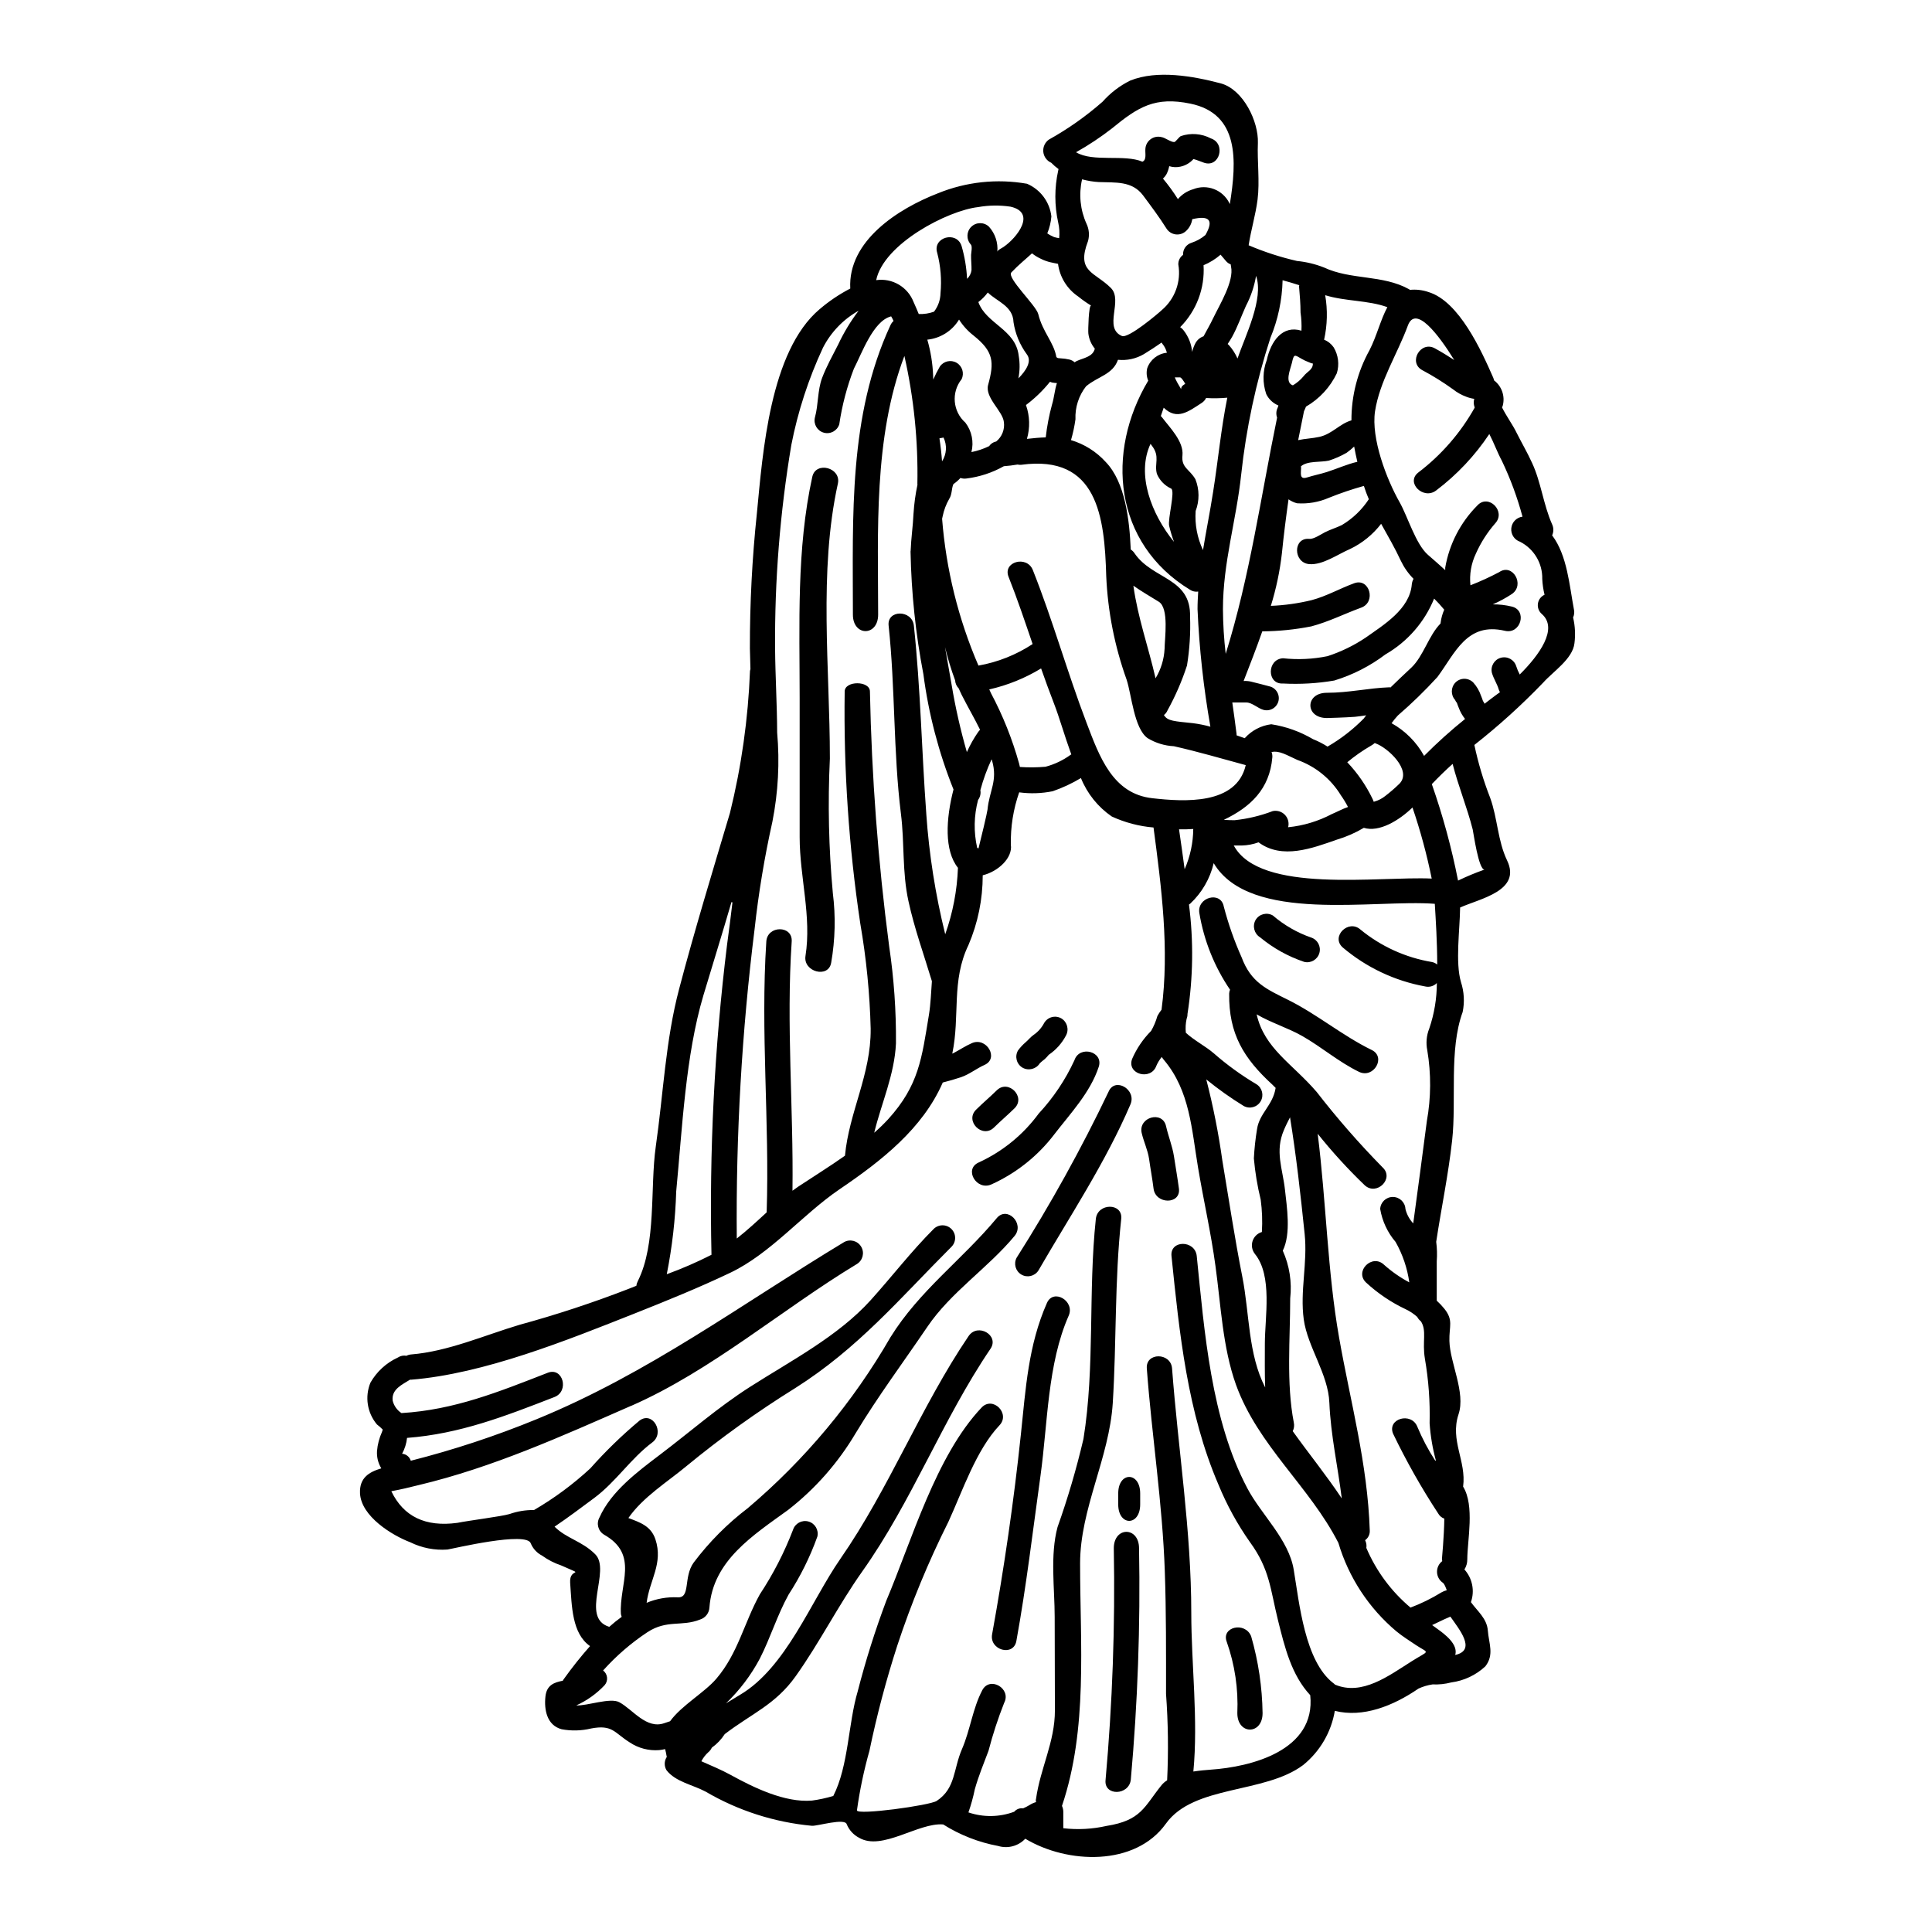 <?xml version="1.0" encoding="UTF-8"?>
<!-- Uploaded to: SVG Repo, www.svgrepo.com, Generator: SVG Repo Mixer Tools -->
<svg fill="#000000" width="800px" height="800px" version="1.1" viewBox="144 144 512 512" xmlns="http://www.w3.org/2000/svg">
 <g>
  <path d="m537.37 330.41c0 0.031 0.031 0.059 0.059 0.086 1.02-0.789 2.039-1.574 3.113-2.363 0.293-0.199 0.613-0.438 0.965-0.695-0.141-0.227-0.246-0.473-0.324-0.727-0.438-1.516-1.367-2.856-1.801-4.363l-0.004-0.004c-0.434-1.754 0.602-3.535 2.34-4.023 1.738-0.488 3.555 0.492 4.094 2.219 0.242 0.762 0.555 1.504 0.934 2.211 5.18-5.152 10.273-12.168 5.848-16.039-0.789-0.68-1.18-1.715-1.031-2.746 0.145-1.031 0.809-1.918 1.758-2.348-0.336-1.375-0.543-2.777-0.609-4.191 0.094-4.152-2.199-7.988-5.902-9.867-1.508-0.516-2.461-2-2.301-3.582 0.16-1.586 1.391-2.852 2.969-3.055-1.367-5.098-3.199-10.059-5.477-14.82-1.219-2.269-2.125-4.801-3.316-7.086v0.004c-3.82 5.742-8.586 10.797-14.086 14.957-3.379 2.59-8.152-2.094-4.746-4.742v-0.004c6.113-4.644 11.203-10.5 14.957-17.203-0.059-0.23-0.117-0.395-0.176-0.641h-0.004c-0.113-0.559-0.09-1.137 0.059-1.688-0.719-0.102-1.422-0.285-2.098-0.551-1.27-0.465-2.457-1.129-3.519-1.969-2.606-1.883-5.34-3.586-8.18-5.094-3.781-2.066-0.395-7.871 3.379-5.762 1.773 0.961 3.438 2.008 5.117 3.086-4.25-6.871-10.234-14.641-12.285-9.145-2.754 7.512-7.477 14.762-8.707 22.734-1.074 7.219 3.059 18.02 6.551 24.164 2.098 3.723 4.25 11.059 7.453 13.855 1.715 1.484 3.199 2.793 4.598 4.074v-0.637l-0.004-0.004c1.07-6.25 4.051-12.016 8.531-16.508 2.941-3.172 7.656 1.574 4.723 4.746v0.004c-2.094 2.398-3.82 5.094-5.117 8.004-1.25 2.617-1.754 5.527-1.453 8.41 2.609-1.012 5.152-2.18 7.625-3.488 3.543-2.449 6.898 3.344 3.379 5.789-1.609 1.059-3.305 1.98-5.066 2.754 1.688-0.012 3.367 0.184 5.008 0.582 4.191 0.988 2.418 7.422-1.801 6.43-10.102-2.387-13.188 5.902-17.902 12.258h-0.004c-3.289 3.602-6.789 7.004-10.48 10.188-0.594 0.648-1.145 1.328-1.656 2.039 3.629 2.016 6.617 5.019 8.617 8.66 3.434-3.461 7.059-6.727 10.855-9.781-0.703-0.887-1.266-1.879-1.66-2.941-0.203-0.496-0.395-0.992-0.555-1.484 0.086 0.293-0.395-0.469-0.395-0.555h0.004c0.02 0.004 0.043 0.016 0.059 0.031l-0.059-0.059c-1.223-1.32-1.195-3.367 0.059-4.656 0.621-0.633 1.473-0.988 2.359-0.988 0.887 0 1.738 0.355 2.363 0.988 0.91 1.004 1.602 2.184 2.039 3.465 0.199 0.492 0.395 0.988 0.551 1.484-0.148-0.285 0.402 0.586 0.355 0.586zm0.031 44.043c-1.574 0-2.914-9.754-3.117-10.629-1.484-5.848-3.84-11.555-5.324-17.379-1.895 1.688-3.727 3.496-5.512 5.356v0.004c2.922 8.344 5.246 16.883 6.953 25.559 2.273-1.098 4.606-2.066 6.988-2.91zm-226.12 142.09c-18.398 8.066-36.734 16.363-56.324 21.02-2.418 0.609-4.801 1.18-7.25 1.629 3.231 6.727 9.055 9.52 17.469 8.383 3.231-0.641 11.789-1.715 13.828-2.332l-0.004 0.004c2.094-0.738 4.301-1.102 6.519-1.074 5.356-3.117 10.355-6.812 14.906-11.023 4.035-4.547 8.402-8.789 13.07-12.688 3.465-2.59 6.781 3.231 3.375 5.789-5.762 4.309-9.605 10.422-15.398 14.734-3.406 2.531-6.926 5.18-10.508 7.598 3.231 3.199 7.25 3.781 10.773 7.305 4.305 4.309-4.133 16.828 3.723 19.242 1.051-0.941 2.148-1.824 3.289-2.648-0.082-0.242-0.148-0.484-0.203-0.73-0.492-8.004 4.891-15.742-4.453-21.047-1.582-0.938-2.125-2.965-1.223-4.566 3.059-6.898 10.102-12.137 15.98-16.594 8.039-6.082 15.402-12.574 23.93-18.02 10.742-6.867 23.258-13.359 31.902-22.906 5.648-6.258 10.773-12.953 16.738-18.922 1.305-1.305 3.418-1.305 4.723 0 1.305 1.301 1.305 3.418 0 4.723-13.777 13.777-24.688 26.867-41.48 37.492v-0.004c-10.031 6.238-19.641 13.133-28.762 20.641-4.949 4.133-11.496 8.152-15.371 13.742 3 1.133 5.969 2.066 7.164 5.644 2.121 6.402-1.574 10.801-2.332 16.828l0.004-0.004c2.594-1.086 5.394-1.582 8.207-1.457 3.523 0.234 1.457-5.297 4.25-9.199v0.004c4.102-5.453 8.934-10.312 14.363-14.445 15.109-12.797 27.895-28.113 37.785-45.266 7.688-12.398 18.98-20.52 28.18-31.582 2.754-3.316 7.449 1.43 4.723 4.723-7.047 8.5-16.883 14.875-23.113 24.078-6.375 9.398-13.156 18.5-19.008 28.207v-0.004c-4.629 7.82-10.684 14.703-17.848 20.293-9.344 6.781-19.969 13.445-20.898 25.875-0.074 1.477-1.059 2.758-2.473 3.203-4.863 1.949-8.766-0.031-13.945 3.344-4.34 2.871-8.289 6.285-11.762 10.16 0.594 0.449 0.973 1.125 1.047 1.863 0.074 0.742-0.16 1.477-0.652 2.039-2.129 2.258-4.68 4.078-7.508 5.356 2.941 0.145 9.02-2.152 11.414-0.844 3.578 1.922 7.16 7.246 11.961 5.531 0.523-0.172 0.992-0.352 1.488-0.496 3.055-4.219 9.141-7.598 12.281-11.293 5.734-6.727 7.336-14.82 11.5-22.328 3.539-5.359 6.488-11.09 8.789-17.086 0.543-1.719 2.348-2.703 4.086-2.227 1.738 0.477 2.789 2.246 2.375 4-1.938 5.402-4.496 10.562-7.625 15.371-3.027 5.473-4.801 11.441-7.625 16.973-2.34 4.402-5.367 8.398-8.969 11.848 1.223-0.758 2.477-1.516 3.695-2.242 12.227-7.219 18.746-24.684 26.609-36.039 13.012-18.742 21.277-40.285 34-59.059 2.418-3.543 8.207-0.203 5.793 3.379-12.754 18.801-20.785 40.43-34.004 59.039-6.344 8.965-11.266 18.805-17.609 27.715-5.356 7.539-11.613 9.867-18.801 15.352v-0.004c-0.906 1.406-2.074 2.633-3.438 3.609-0.207 0.453-0.516 0.859-0.902 1.18-0.762 0.684-1.395 1.504-1.863 2.418 2.621 1.16 5.238 2.238 7.746 3.609 6.023 3.316 14.352 7.422 21.57 6.809 1.91-0.258 3.797-0.664 5.644-1.223 4.078-8.004 3.938-19.242 6.496-27.801l-0.004 0.004c2.082-8.098 4.602-16.074 7.539-23.902 6.781-16.012 13.156-38.453 25.27-51.23 2.969-3.148 7.711 1.598 4.723 4.723-6.172 6.519-9.809 17.496-13.535 25.586-5.293 10.562-9.809 21.496-13.512 32.715-2.965 9.168-5.434 18.484-7.391 27.918-1.469 5.184-2.578 10.465-3.316 15.805 0 1.344 19.328-1.309 21.133-2.504 5.066-3.344 4.363-8.379 6.727-13.797 2.18-5.066 2.793-10.656 5.352-15.543 2.012-3.812 7.801-0.438 5.793 3.379-1.633 4.133-3.016 8.359-4.133 12.66-1.281 3.406-2.648 6.691-3.641 10.234-0.426 2.074-0.988 4.117-1.688 6.113 3.945 1.34 8.234 1.277 12.137-0.18 0.582-0.684 1.473-1.023 2.363-0.898 0.57-0.246 1.125-0.531 1.66-0.848 0.547-0.359 1.145-0.633 1.777-0.812-0.098-0.266-0.105-0.551-0.027-0.816 1.18-8.324 5.008-15.047 5.008-23.488 0-8.238-0.059-16.504-0.059-24.742 0-7.57-1.25-16.391 0.754-23.812v-0.004c2.723-7.656 5.016-15.461 6.871-23.375 3.086-19.094 1.219-39.035 3.285-58.332 0.469-4.25 7.164-4.281 6.727 0-1.773 16.387-1.223 32.398-2.242 48.785-0.93 14.668-8.66 28.031-8.66 42.555 0 21.395 2.098 43.812-4.801 64.242v0.004c0.23 0.504 0.352 1.051 0.352 1.605v4.309c3.828 0.445 7.707 0.238 11.469-0.613 9.199-1.457 9.953-5.066 14.562-10.801 0.418-0.508 0.922-0.941 1.484-1.281 0.367-7.633 0.27-15.285-0.293-22.906 0-10.828 0.059-21.648-0.324-32.488-0.609-17.988-3.434-35.816-4.769-53.766-0.324-4.305 6.371-4.246 6.691 0 1.629 21.648 5.094 42.996 5.094 64.797 0 13.535 1.863 28.34 0.551 42.031 1.688-0.262 3.316-0.395 4.57-0.492 10.742-0.727 27.945-5.066 26.402-19.738-5.008-5.41-6.754-12.664-8.586-20.027-1.969-7.945-2.125-13.305-7.336-20.469v0.004c-3.363-4.758-6.176-9.887-8.387-15.277-8.266-19.211-10.363-40.199-12.457-60.613-0.438-4.305 6.258-4.277 6.691 0 2.035 20 3.781 43.344 13.418 61.566 3.668 6.957 10.973 13.535 12.285 21.57 1.484 8.906 2.941 24.219 10.477 30.043v-0.004c0.168 0.109 0.312 0.242 0.438 0.395 7.191 3.059 14.297-2.363 20.289-6.141 4.922-3.117 4.773-1.969 1.18-4.328-1.742-1.18-3.543-2.301-5.18-3.641-7.301-6.141-12.645-14.285-15.367-23.43-7.629-14.957-21.336-25.793-27.16-41.977-3.523-9.867-3.988-21.074-5.414-31.379-1.18-8.793-3.172-17.438-4.629-26.172-1.688-10.07-2.152-20.258-8.965-28.383h-0.004c-0.234-0.273-0.449-0.566-0.637-0.875-0.586 0.707-1.066 1.492-1.43 2.332-1.426 4.019-7.914 2.269-6.43-1.801v-0.004c1.199-2.766 2.906-5.285 5.035-7.422 0.711-1.238 1.27-2.562 1.66-3.938 0.316-0.594 0.688-1.16 1.105-1.688 2.125-15.98-0.027-32.457-2.125-48.289-3.828-0.324-7.57-1.309-11.062-2.914-3.664-2.519-6.508-6.062-8.176-10.188-2.367 1.422-4.871 2.59-7.481 3.492-2.922 0.594-5.926 0.695-8.879 0.293-1.559 4.457-2.309 9.16-2.211 13.883 0.523 3.543-3.438 7.133-7.449 8.094h-0.004c0.004 6.359-1.281 12.652-3.785 18.5-4.582 9.48-2.199 18.746-4.266 28.672-0.023 0.027-0.031 0.059-0.027 0.094 0.113-0.059 0.262-0.09 0.395-0.176 1.602-0.844 3.117-1.863 4.773-2.59 3.902-1.746 7.309 4.019 3.379 5.762-2.152 0.961-4.016 2.504-6.258 3.262-1.574 0.523-3.176 0.992-4.801 1.398-5.328 12.227-16.27 20.781-27.422 28.34-9.781 6.668-18.164 16.973-28.934 22.094-8.266 3.938-16.797 7.394-25.297 10.773-17.902 7.086-39.938 16.008-59.266 17.551-0.09 0-0.145-0.027-0.234-0.027-2.121 1.34-5.008 2.562-4.625 5.59l-0.004-0.004c0.332 1.348 1.164 2.519 2.324 3.285 14.031-0.844 25.762-5.617 38.773-10.684 4.019-1.574 5.766 4.891 1.773 6.434-13.156 5.117-25.062 9.75-39.066 10.828l0.004 0.004c-0.156 1.469-0.602 2.891-1.309 4.191 1.078 0.09 1.988 0.828 2.301 1.859 11.355-2.879 22.492-6.555 33.328-11 29.66-12.137 54.258-30.48 81.477-46.926 1.598-0.91 3.629-0.367 4.562 1.215 0.934 1.586 0.418 3.625-1.152 4.582-19.816 11.973-38.562 28.273-59.812 37.586zm249.61-208.89c0.531 2.238 0.648 4.559 0.352 6.84-0.469 4.133-5.707 7.512-8.266 10.395-5.695 5.926-11.793 11.449-18.254 16.531 1.012 4.785 2.414 9.477 4.195 14.031 1.969 5.445 1.969 11.352 4.484 16.59 3.84 8.039-7.133 10.07-12.457 12.461-0.059 5.789-1.312 14.609 0.23 19.762v0.004c0.832 2.559 0.988 5.289 0.445 7.926-3.664 10.043-1.598 23.258-2.793 34.059-1.016 9.141-2.852 17.844-4.219 26.84 0.227 1.707 0.273 3.434 0.145 5.152v10.449c0.723 0.656 1.395 1.367 2.008 2.125 2.477 3.086 1.25 4.629 1.344 8.531 0.145 5.875 4.363 13.676 2.414 19.473-2.297 6.957 2.125 12.371 1.223 19.125v0.031c3.113 5.035 1.105 14.293 1.105 19.238 0.016 0.957-0.246 1.898-0.758 2.707 2.117 2.356 2.773 5.676 1.719 8.66 1.715 2.387 4.25 4.328 4.484 7.539 0.266 3.465 1.746 6.375-0.668 9.488h-0.004c-2.496 2.316-5.648 3.801-9.023 4.25-1.617 0.422-3.285 0.598-4.949 0.523-1.289 0.188-2.543 0.562-3.727 1.105-6.75 4.629-14.73 7.773-22.18 5.902v0.004c-0.949 5.644-3.934 10.75-8.383 14.352-10.234 7.688-29.02 5.211-36.387 15.547-8.148 11.379-26.109 10.684-37.258 3.988l-0.004-0.004c-1.836 1.957-4.625 2.699-7.191 1.922-5.172-0.961-10.113-2.898-14.562-5.703-6.551-0.555-16.18 7.086-22.266 3.543-1.488-0.766-2.656-2.035-3.293-3.582-0.465-1.746-7.742 0.496-9.227 0.395h0.004c-9.945-0.918-19.562-4.008-28.18-9.055-3.438-1.836-7.977-2.59-10.363-5.676-0.629-1.047-0.629-2.356 0-3.402 0.035-0.035 0.066-0.074 0.086-0.121-0.027-0.059-0.027-0.113-0.059-0.203-0.098-0.629-0.23-1.25-0.395-1.863-0.52 0.117-1.043 0.207-1.574 0.266-2.754 0.215-5.504-0.504-7.801-2.039-4.133-2.59-4.539-4.773-10.234-3.695-2.566 0.621-5.234 0.688-7.828 0.199-3.902-1.047-4.66-5.18-4.281-8.66 0.324-3.086 2.363-3.754 4.602-4.191 0.055-0.141 0.137-0.273 0.23-0.391 2.176-3.051 4.508-5.984 6.988-8.789-4.801-3.348-4.832-10.539-5.269-16.828-0.289-4.25 4.574-1.426-2.363-4.543-1.82-0.609-3.539-1.492-5.094-2.617-1.336-0.684-2.387-1.82-2.969-3.203-0.961-3.344-20.668 1.398-22.094 1.602h0.004c-3.394 0.246-6.789-0.418-9.84-1.922-4.859-1.836-13.012-6.871-13.332-12.953-0.203-4.137 2.414-5.676 5.644-6.641-0.848-1.375-1.242-2.984-1.137-4.598 0.145-1.738 0.59-3.441 1.312-5.031 0.051-0.219 0.121-0.434 0.203-0.645-0.477-0.492-0.992-0.949-1.543-1.367-2.582-3.082-3.246-7.34-1.719-11.062 1.664-2.93 4.211-5.262 7.277-6.668 0.668-0.445 1.484-0.613 2.273-0.461 0.379-0.199 0.797-0.316 1.223-0.352 9.781-0.789 19.473-5.094 28.789-7.871 9.723-2.656 19.301-5.809 28.699-9.449l2.211-0.875 0.004 0.004c0.051-0.438 0.188-0.863 0.391-1.254 4.981-9.953 3.203-24.688 4.746-35.602 2.008-13.973 2.59-28.207 6.199-41.828 4.106-15.605 8.848-31.117 13.449-46.574h0.004c3.051-12.352 4.836-24.984 5.324-37.699 0.031-0.172 0.086-0.32 0.117-0.496-0.059-1.832-0.117-3.664-0.145-5.445v0.004c-0.023-11.988 0.598-23.969 1.859-35.891 1.543-15.867 3.406-42.852 16.621-54.031l0.004 0.004c2.484-2.129 5.211-3.965 8.117-5.473-0.668-12.633 12.695-21.164 23.223-25.238 7.477-3.051 15.664-3.93 23.617-2.531 3.551 1.52 6.016 4.824 6.457 8.66-0.129 1.531-0.488 3.035-1.074 4.457l0.027 0.059 0.699 0.438 0.961 0.465h-0.059 0.004c0.023 0.012 0.055 0.023 0.086 0.027 0.465 0.137 0.941 0.246 1.422 0.32 0.145-1.383 0.059-2.777-0.258-4.133-1.008-4.543-1.008-9.254 0-13.797 0.012-0.137 0.039-0.27 0.086-0.395-0.691-0.492-1.336-1.047-1.922-1.66-1.172-0.512-1.98-1.613-2.113-2.883-0.133-1.273 0.43-2.519 1.473-3.258 5.09-2.836 9.863-6.203 14.238-10.047 2.051-2.316 4.531-4.215 7.305-5.59 7.191-2.91 16.707-1.18 23.984 0.727 6 1.602 10.07 10.133 9.867 15.781-0.203 4.922 0.523 10.188-0.086 15.02-0.523 4.106-1.746 8.035-2.363 12.109l0.004 0.004c4.137 1.766 8.422 3.156 12.805 4.16 2.445 0.238 4.848 0.816 7.133 1.715 7.219 3.379 15.516 1.867 22.562 5.766 0.086 0.059 0.145 0.113 0.23 0.172v0.004c1.645-0.164 3.301 0.027 4.863 0.555 8.207 2.445 14.117 15.656 17.203 22.676 0.102 0.242 0.18 0.496 0.234 0.754 2.035 1.543 2.953 4.16 2.324 6.637-0.055 0.176-0.145 0.395-0.199 0.555 1.133 2.269 2.91 4.723 3.809 6.609 1.344 2.703 2.887 5.297 4.137 8.062 2.387 5.117 2.996 11.062 5.324 16.305v-0.004c0.422 0.926 0.422 1.984 0 2.91 4.019 5.328 4.57 13.277 5.793 19.738h0.004c0.133 0.695 0.043 1.418-0.258 2.059zm-30.781 274.81c4.887-1.426 0.754-6.492-1.746-10.039-0.609 0.262-1.18 0.523-1.715 0.754-1.047 0.496-2.066 0.988-3.117 1.484 0.469 0.352 0.934 0.668 1.398 1.02 2.039 1.457 5.535 4.106 4.723 6.898 0.168-0.031 0.312-0.09 0.457-0.117zm-3.988-25.238s0.582-6.172 0.637-10.77h0.004c-0.695-0.238-1.273-0.727-1.629-1.371-4.449-6.781-8.445-13.852-11.961-21.16-1.602-4.016 4.859-5.789 6.43-1.832 1.309 3.137 2.894 6.144 4.746 8.992 0.055 0 0.113-0.031 0.172-0.031h0.004c-0.879-3.227-1.438-6.531-1.664-9.867 0.145-5.731-0.273-11.461-1.25-17.113-0.754-4.602 0.555-7.363-1.047-9.898-0.41-0.316-0.75-0.719-0.988-1.18-0.918-0.824-1.945-1.508-3.059-2.035-3.844-1.812-7.387-4.203-10.508-7.086-3.113-2.969 1.602-7.684 4.746-4.723 2.043 1.828 4.301 3.402 6.723 4.688-0.527-3.769-1.762-7.402-3.637-10.715-2.125-2.484-3.535-5.504-4.078-8.73 0.086-1.785 1.559-3.188 3.348-3.188 1.785 0 3.258 1.402 3.344 3.188 0.348 1.43 1.059 2.746 2.066 3.816 1.25-9.023 2.418-18.051 3.609-27.102v-0.004c1.117-6.195 1.156-12.535 0.117-18.746-0.395-1.941-0.215-3.953 0.523-5.789 1.324-3.883 2.004-7.953 2.008-12.055-0.805 0.832-1.988 1.176-3.113 0.902-8.055-1.473-15.586-5.035-21.832-10.332-3.231-2.856 1.516-7.598 4.723-4.723 5.449 4.469 11.973 7.426 18.926 8.586 0.512 0.102 0.992 0.332 1.395 0.668 0-5.996-0.395-12.02-0.641-16.094-15.98-1.25-49.051 5.297-58.594-10.773-0.969 4.102-3.125 7.828-6.203 10.711-0.109 0.094-0.227 0.18-0.348 0.258 1.238 9.637 1.105 19.395-0.395 28.992 0.012 0.441-0.07 0.875-0.23 1.285-0.266 1.211-0.332 2.461-0.207 3.695 2.152 2.008 5.383 3.668 7.394 5.445l0.004-0.004c3.512 3.078 7.301 5.824 11.32 8.207 1.531 0.961 2.023 2.961 1.109 4.523-0.91 1.559-2.898 2.109-4.484 1.242-3.461-2.125-6.777-4.481-9.926-7.043 1.824 7.078 3.246 14.25 4.258 21.488 1.715 10.234 3.285 20.664 5.297 30.824 1.922 9.695 1.484 20.438 6.055 29.316-0.145-3.871-0.086-7.773-0.086-11.586 0-7.016 2.094-17.988-2.648-23.809v-0.004c-0.754-0.957-0.98-2.231-0.609-3.391 0.375-1.16 1.301-2.062 2.469-2.402 0.176-2.867 0.07-5.742-0.316-8.59-0.879-3.586-1.48-7.234-1.809-10.914 0.137-2.613 0.418-5.219 0.848-7.801 0.637-4.191 4.219-6.297 4.922-10.887-0.266-0.266-0.496-0.523-0.789-0.789-7.742-7.086-11.645-13.562-11.527-24.188v0.004c0.012-0.363 0.09-0.719 0.23-1.051-4.137-6.086-6.91-13-8.121-20.258-0.754-4.219 5.676-6.027 6.465-1.773v-0.004c1.203 4.606 2.781 9.105 4.723 13.449 2.477 6.664 6.578 8.438 12.344 11.293 7.769 3.871 14.379 9.488 22.152 13.277 3.867 1.891 0.496 7.656-3.379 5.789-5.383-2.617-9.809-6.492-14.957-9.445-3.754-2.156-8.414-3.582-12.172-5.793 2.039 9.055 9.445 13.039 15.895 20.551v-0.004c5.43 7.004 11.262 13.68 17.469 20 3.199 2.941-1.543 7.656-4.723 4.746-4.449-4.269-8.613-8.828-12.465-13.645 2.269 18.137 2.59 36.562 5.676 54.031 3.027 17.199 7.543 33.359 8.125 51.113v-0.004c0.059 1.008-0.402 1.977-1.227 2.562 0 0.031 0.027 0.059 0.027 0.086 0.297 0.613 0.398 1.301 0.293 1.969 2.606 6.117 6.613 11.531 11.703 15.809 2.848-1.074 5.59-2.422 8.18-4.019 0.449-0.258 0.926-0.453 1.426-0.582-0.266-0.695-0.582-1.688-1.078-2.008-0.922-0.648-1.477-1.699-1.5-2.824-0.023-1.129 0.492-2.199 1.387-2.883 0-0.199-0.086-0.32-0.086-0.492zm-0.348-248.16c0.148-1.207 0.473-2.383 0.961-3.492-0.84-1.027-1.734-2.008-2.676-2.941-2.531 6.231-7.07 11.434-12.898 14.789-4.078 3.09-8.672 5.434-13.562 6.926-4.488 0.766-9.051 1.031-13.598 0.789-4.305 0.262-4.277-6.434 0-6.691 3.941 0.43 7.926 0.242 11.809-0.555 3.566-1.16 6.957-2.805 10.074-4.891 4.859-3.438 11.703-7.57 12.258-14.117h-0.004c0.055-0.52 0.211-1.027 0.465-1.484-1.387-1.398-2.527-3.023-3.375-4.805-1.512-3.285-3.406-6.519-5.211-9.781-2.176 2.836-4.988 5.121-8.207 6.668-3.231 1.371-7.277 4.328-10.859 4.019-4.277-0.395-4.305-7.086 0-6.691 1.18 0.113 3-1.137 4.106-1.719 1.457-0.754 3.086-1.219 4.57-1.949l-0.004-0.004c2.867-1.707 5.309-4.047 7.133-6.84-0.496-1.148-0.934-2.324-1.309-3.523-3.172 0.887-6.293 1.945-9.344 3.176-2.641 1.141-5.516 1.629-8.387 1.422-0.801-0.211-1.559-0.566-2.238-1.047-0.668 4.746-1.277 9.488-1.746 14.203v0.004c-0.535 4.758-1.52 9.457-2.941 14.031 3.641-0.148 7.258-0.656 10.801-1.516 4.019-1.074 7.394-3.055 11.297-4.484 4.047-1.484 5.875 4.981 1.863 6.465-4.543 1.66-8.559 3.727-13.277 4.981v-0.004c-4.269 0.84-8.605 1.277-12.953 1.312-1.574 4.484-3.285 8.875-4.949 13.156 0.637-0.035 1.273 0.012 1.895 0.148 1.602 0.395 3.492 0.871 5.094 1.309v-0.004c0.824 0.234 1.523 0.793 1.938 1.547 0.414 0.754 0.512 1.641 0.266 2.465-0.246 0.824-0.812 1.516-1.57 1.922-0.758 0.402-1.648 0.488-2.469 0.23-1.371-0.395-2.973-1.922-4.398-1.922h-3.754c0.402 2.769 0.781 5.562 1.133 8.383v0.32c0.699 0.266 1.43 0.496 2.152 0.758l0.004 0.004c1.824-2.047 4.324-3.359 7.043-3.699 3.906 0.605 7.66 1.949 11.066 3.957 1.34 0.531 2.625 1.191 3.84 1.969 3.539-2.043 6.777-4.559 9.637-7.477 0.184-0.285 0.391-0.559 0.609-0.816-0.988 0.145-1.969 0.293-2.969 0.395-2.562 0.203-7.453 0.324-7.453 0.324-5.82 0-5.82-6.691 0-6.691 5.82 0 10.977-1.25 16.594-1.457 0.09 0 0.18 0.02 0.258 0.059 1.805-1.777 3.641-3.496 5.535-5.269 3.199-3.027 4.598-8.531 7.742-11.703zm-54.812 59.004c6.953 12.898 38.422 8.094 52.457 8.762-1.293-6.383-2.996-12.672-5.094-18.836-3.609 3.496-8.879 6.641-12.898 5.387v0.004c-2.227 1.324-4.606 2.371-7.086 3.113-6.578 2.297-14.562 5.356-20.812 0.727-1.43 0.52-2.934 0.805-4.453 0.844zm43.973-16.445c3.289-3.543-3.199-9.488-6.344-10.598-0.09-0.031-0.176-0.07-0.262-0.117-0.305 0.266-0.637 0.504-0.992 0.703-2.219 1.281-4.324 2.754-6.297 4.391 2.707 2.848 4.953 6.098 6.664 9.637 0.137 0.273 0.254 0.555 0.352 0.844 0.059 0 0.086-0.059 0.172-0.059 1.051-0.293 2.031-0.797 2.883-1.484 1.34-1.027 2.617-2.133 3.824-3.316zm-7.992-114.84c1.895-3.695 2.941-8.094 4.723-11.383-5.117-1.863-11.148-1.512-16.477-3.172 0.676 3.914 0.578 7.926-0.289 11.805 1.027 0.402 1.906 1.102 2.531 2.008 1.246 2.066 1.551 4.562 0.844 6.871-1.77 3.711-4.621 6.797-8.18 8.852-0.148 0.414-0.324 0.824-0.523 1.219-0.523 2.535-1.047 5.117-1.543 7.656 1.773-0.395 3.695-0.438 5.676-0.875 3.379-0.789 5.356-3.492 8.441-4.363-0.02-6.516 1.633-12.926 4.797-18.617zm-3.231 29.602c-0.32-1.367-0.609-2.754-0.844-4.047-0.633 0.602-1.305 1.156-2.012 1.66-1.484 0.855-3.055 1.547-4.684 2.066-2.125 0.496-5.766 0-7.422 1.543 0 0.113 0.055 0.203 0.055 0.32 0 1.398-0.523 3.231 1.516 2.621 1.746-0.555 3.543-0.902 5.297-1.457 2.734-0.871 5.324-2.066 8.09-2.707zm-2.477 91.48c-0.555-1.082-1.188-2.121-1.891-3.113-2.656-4.348-6.727-7.656-11.527-9.363-2.856-1.277-4.723-2.531-6.84-2.094h-0.004c0.18 0.453 0.25 0.941 0.207 1.426-0.699 8.383-5.82 13.188-12.84 16.531 0.059 0 0.145 0.027 0.23 0.027 0.875 0.059 1.746 0.09 2.621 0.086 3.457-0.363 6.856-1.176 10.102-2.418 1.18-0.246 2.402 0.133 3.234 1.004 0.828 0.875 1.148 2.113 0.844 3.277 4.051-0.406 7.984-1.594 11.582-3.492 1.449-0.605 2.797-1.367 4.281-1.871zm-1.652 183.23c-1.047-8.469-2.914-16.68-3.289-25.355-0.293-7.598-5.762-14.758-6.781-22.043-1.047-7.57 1.047-14.992 0.23-22.707-1.078-10.418-2.211-20.609-3.871-30.887-0.523 1.02-1.074 2.07-1.598 3.32-2.477 5.703-0.352 10.273 0.262 15.922 0.469 4.398 1.66 11.527-0.582 16.098l-0.004 0.004c1.773 3.957 2.453 8.32 1.969 12.629 0 10.688-1.078 22.434 0.961 32.953 0.16 0.758 0.059 1.551-0.293 2.242 4.289 6.004 8.91 11.68 12.996 17.824zm-10.105-297.41c0.902-1.223 2.473-1.66 2.445-3.348-0.117-0.027-0.266-0.059-0.438-0.086l-0.848-0.352c-0.574-0.215-1.129-0.48-1.656-0.789-1.969-1.137-2.066-1.398-2.621 1.105-0.395 1.656-1.969 5.18 0.266 5.902l-0.004 0.004c1.086-0.645 2.051-1.469 2.856-2.438zm-0.582-12.051c0.074-1.605-0.004-3.215-0.238-4.805 0-2.363-0.199-4.57-0.395-6.93 0-0.113 0.059-0.199 0.059-0.32-1.426-0.465-2.91-0.902-4.426-1.312l0.004 0.004c-0.121 5.25-1.219 10.434-3.231 15.281-3.82 11.773-6.414 23.91-7.742 36.215-1.289 12.137-4.832 23.316-4.832 35.66 0.023 3.957 0.266 7.914 0.73 11.848 6.43-20.609 9.254-41.422 13.621-62.613v-0.004c-0.312-0.844-0.258-1.781 0.145-2.59 0.082-0.199 0.152-0.402 0.207-0.613-1.414-0.574-2.566-1.652-3.231-3.027-1.004-2.934-0.949-6.121 0.145-9.02 1.09-5.012 4.176-9.316 9.184-7.773zm-16.945 7.367c2.039-5.938 7.047-15.867 4.922-21.891h-0.004c-0.465 2.773-1.367 5.453-2.676 7.945-1.25 2.754-2.211 5.562-3.668 8.211-0.352 0.609-0.754 1.25-1.18 1.895 0.113 0.113 0.23 0.203 0.32 0.293l-0.004-0.004c0.949 1.055 1.719 2.254 2.289 3.551zm-6.402-10.77c1.66-3.465 5.535-9.727 4.688-13.594-0.043-0.191-0.074-0.387-0.09-0.582-0.488-0.176-0.918-0.477-1.25-0.875-0.465-0.551-0.961-1.105-1.43-1.688-1.344 1.168-2.867 2.109-4.512 2.793 0.371 6.106-1.883 12.078-6.199 16.418 0.398 0.27 0.742 0.605 1.02 0.992 1.227 1.613 1.973 3.539 2.156 5.559 0.195-0.824 0.496-1.617 0.898-2.363 0.469-0.832 1.223-1.465 2.125-1.773 0.848-1.594 1.777-3.144 2.59-4.891zm4.367-30.129c1.863-11.527 2.531-23.953-10.449-26.637-9.344-1.922-13.801 0.816-20.812 6.582h-0.004c-3 2.332-6.172 4.438-9.488 6.297 4.453 2.707 12.867 0.465 17.582 2.504 1.18-0.465 0.695-2.211 0.789-3.316 0.035-1.035 0.535-1.996 1.359-2.617 0.824-0.621 1.887-0.84 2.891-0.59 0.992 0.145 2.562 1.398 3.438 1.312 0.32-0.027 1.277-1.398 1.715-1.574 2.621-0.895 5.492-0.672 7.945 0.609 4.078 1.371 2.332 7.832-1.773 6.465-0.875-0.293-1.895-0.754-2.82-0.988-0.031 0.055-0.059 0.055-0.117 0.113h-0.004c-0.883 0.961-2.043 1.621-3.316 1.895-0.992 0.227-2.027 0.188-3-0.121-0.141 0.762-0.395 1.5-0.758 2.188-0.242 0.41-0.547 0.781-0.898 1.105 1.441 1.719 2.766 3.539 3.957 5.441 1.059-1.254 2.469-2.168 4.047-2.621 3.676-1.469 7.863 0.145 9.605 3.699 0.047 0.078 0.086 0.164 0.113 0.25zm-0.668 51.289c-1.871 0.172-3.75 0.199-5.621 0.086-0.273 0.555-0.699 1.02-1.223 1.344-3.348 2.152-6.465 4.684-10.012 1.219-0.266 0.727-0.496 1.484-0.758 2.211v0.004c0.113 0.109 0.223 0.227 0.32 0.348 1.969 2.621 5.789 6.375 5.41 10.07-0.352 3.316 1.895 3.637 3.438 6.344v0.004c1.066 2.688 1.09 5.68 0.059 8.383-0.254 3.566 0.418 7.141 1.949 10.371 0.816-5.008 1.836-10.012 2.68-15.43 1.34-8.449 2.094-16.746 3.758-24.957zm-5.797-43.113c2.238-3.902 1.105-5.266-3.496-4.191h0.004c-0.172 1.176-0.734 2.266-1.598 3.086-0.742 0.723-1.77 1.07-2.801 0.941-1.027-0.133-1.938-0.727-2.473-1.613-1.805-2.883-4.133-5.996-6.172-8.734-2.91-3.867-7.277-3.344-11.676-3.519l0.004 0.004c-1.516-0.086-3.016-0.332-4.481-0.73-0.91 3.953-0.496 8.098 1.18 11.789 0.68 1.426 0.82 3.047 0.395 4.57-3.172 8.238 1.746 8.121 6.055 12.43 3.316 3.316-2.066 10.566 2.914 12.723 1.746 0.754 9.695-6.027 10.562-6.84v-0.004c3.512-2.969 5.188-7.578 4.398-12.109-0.031-1 0.438-1.949 1.25-2.531-0.07-1.48 0.879-2.812 2.297-3.231 1.332-0.441 2.57-1.133 3.637-2.039zm-1.922 94.492h0.004c-0.754 0.117-1.523-0.051-2.156-0.469-20.258-12.344-22.41-36.477-11.086-55.422l-0.004-0.004c-0.434-1.039-0.527-2.191-0.262-3.289 0.789-2.266 2.82-3.867 5.211-4.106-0.215-0.887-0.633-1.715-1.227-2.414-0.066-0.09-0.125-0.188-0.172-0.289-1.457 1.016-3 2.035-4.723 3.086-2.066 1.207-4.461 1.727-6.84 1.484-1.371 3.938-5.383 4.426-8.441 7.016l-0.004-0.004c-1.957 2.492-2.957 5.598-2.82 8.762-0.262 1.863-0.656 3.703-1.184 5.512 3.539 1.055 6.723 3.059 9.199 5.793 5.18 5.352 6.297 15.398 6.637 23.199 0.41 0.262 0.758 0.609 1.02 1.02 4.773 6.988 14.988 6.402 14.695 16.797l0.004-0.004c0.152 4.328-0.121 8.656-0.816 12.93-1.336 4.109-3.062 8.086-5.152 11.871-0.203 0.496-0.535 0.93-0.961 1.254 0.961 1.629 2.793 1.629 7.688 2.156 1.562 0.199 3.109 0.508 4.629 0.93-1.812-10.297-2.953-20.699-3.41-31.145-0.004-1.613 0.09-3.121 0.176-4.664zm12.594 45.992c-6.375-1.719-12.543-3.543-19.039-5.008h0.004c-2.473-0.125-4.875-0.863-6.984-2.156-3.578-2.59-4.219-11.469-5.531-15.457-3.172-8.828-4.996-18.082-5.41-27.449-0.438-15.742-2.301-32.273-22.504-29.52-0.34 0.027-0.684 0.004-1.02-0.062-1.18 0.203-2.418 0.352-3.609 0.438-3.062 1.727-6.438 2.832-9.926 3.262-0.531 0.074-1.07 0.023-1.574-0.148-0.559 0.613-1.188 1.16-1.867 1.633 0 0.027 0 0.055-0.027 0.055-0.496 1.18-0.32 2.707-1.078 3.844v0.004c-0.828 1.438-1.418 3-1.746 4.629-0.055 0.199-0.086 0.395-0.141 0.637h-0.004c1.047 13.414 4.301 26.566 9.633 38.922 5.125-0.906 10.008-2.848 14.355-5.707-2.039-5.969-4.047-11.965-6.375-17.812-1.602-4.019 4.859-5.766 6.43-1.805 5.269 13.246 9.113 27.043 14.203 40.402 3.438 9.023 6.93 18.922 17.496 20.074 8.398 0.945 22.281 1.848 24.727-8.773zm-13.914 16.926c-1.18 0.09-2.418 0.117-3.754 0.09 0.496 3.465 1.02 6.988 1.484 10.562h0.004c1.477-3.367 2.25-6.996 2.281-10.672zm-2.664-117.6c0.172-0.145 0.395-0.23 0.551-0.395-0.523-0.875-1.047-1.688-1.398-1.688h-1.371 0.004c0.383 0.898 0.844 1.766 1.367 2.59 0.703 1.105-0.145 0.277 0.848-0.508zm-3.699 37.316c-0.438-1.836 1.66-9.254 0.523-9.926-1.707-0.781-3.055-2.172-3.781-3.902-0.754-2.754 0.934-4.539-1.34-7.477-0.117-0.145-0.23-0.293-0.352-0.469-3.781 8.094 0.203 18.574 6.231 25.977-0.516-1.379-0.945-2.785-1.281-4.219zm-1.219 32.574c0-2.707 1.25-10.801-1.543-12.516-2.125-1.34-4.516-2.676-6.727-4.25 1.18 8.5 3.992 16.27 5.879 24.543v-0.004c1.426-2.359 2.246-5.035 2.387-7.789zm-20.207-83.648c-0.086-0.668 0.086-7.684 0.754-7.332h0.004c-1.199-0.727-2.344-1.535-3.434-2.418-2.945-1.984-4.894-5.137-5.356-8.66-0.641-0.145-1.25-0.23-1.895-0.395v0.004c-0.887-0.199-1.746-0.5-2.562-0.902-0.871-0.398-1.691-0.898-2.445-1.488-1.629 1.516-3.523 3-5.473 5.066-1.281 1.398 6.551 8.707 7.133 11.02 1.18 4.828 4.16 7.512 4.801 11.414h0.004c0.105 0.059 0.203 0.129 0.293 0.207 0.059 0.027 0.117 0.027 0.172 0.055 0.145 0 0.641 0.059 0.641 0.059 0.797 0.035 1.586 0.145 2.363 0.324 0.508 0.125 0.977 0.375 1.367 0.723 0.172-0.086 0.395-0.23 0.523-0.32 1.836-0.844 4.305-1.105 4.828-3.289h0.004c-0.961-1.16-1.559-2.57-1.723-4.066zm-4.688 111.69 0.176-0.086c-1.805-4.949-3.203-9.953-4.629-13.594-1.18-3.055-2.297-6.113-3.379-9.199h0.004c-4.25 2.582-8.891 4.461-13.738 5.562l0.438 0.961h-0.004c3.168 5.945 5.676 12.223 7.481 18.715 0.086 0.293 0.145 0.582 0.203 0.875 2.258 0.156 4.527 0.137 6.781-0.059 2.402-0.633 4.664-1.711 6.668-3.176zm-3.637-98.504v0.004c-0.438-0.023-0.875-0.07-1.309-0.148-0.172-0.059-0.352-0.145-0.523-0.203-1.859 2.316-4 4.391-6.379 6.172 0 0.027 0.031 0.027 0.031 0.059 1 2.871 1.082 5.984 0.234 8.906 1.746-0.203 3.406-0.352 4.981-0.395 0.328-2.922 0.883-5.816 1.656-8.656 0.609-1.98 0.699-3.875 1.309-5.734zm-10.234-1.223c1.969-1.969 3.695-4.512 2.269-6.375h0.004c-1.855-2.516-3.07-5.441-3.543-8.531-0.145-4.328-4.398-5.473-6.812-7.871-0.715 0.957-1.555 1.812-2.504 2.535 2.039 5.762 9.867 7.219 10.684 14.168 0.348 2.016 0.324 4.074-0.082 6.074zm-3.84-34.902c3.406-2.332 8.789-9.055 1.746-10.629v0.004c-2.84-0.426-5.731-0.387-8.559 0.117-8.004 0.902-25.004 9.695-27.012 19.355v0.004c4.254-0.617 8.367 1.789 9.914 5.801 0.438 0.961 0.902 2.035 1.367 3.172h-0.004c1.379 0.062 2.754-0.145 4.047-0.613 1.082-1.402 1.688-3.117 1.723-4.887 0.336-3.598 0.039-7.223-0.875-10.715-1.281-4.16 5.18-5.902 6.465-1.801l-0.004-0.004c0.824 2.836 1.309 5.758 1.453 8.703 0.652-0.613 1.07-1.438 1.18-2.324 0.027-1.344-0.145-2.68-0.117-4.019 0.027-0.609 0.395-2.269-0.059-2.754-1.238-1.34-1.191-3.418 0.109-4.695 1.297-1.277 3.379-1.289 4.691-0.031 1.641 1.816 2.441 4.231 2.219 6.664 0.016-0.473 1.145-0.941 1.73-1.344zm-2.023 51.613c1.535-1.242 2.312-3.199 2.039-5.152-0.293-2.941-5.117-6.492-4.164-9.895 1.629-5.938 1.484-8.766-3.84-13.012v-0.004c-1.531-1.18-2.844-2.617-3.875-4.25-0.027 0.027-0.027 0.059-0.055 0.086-1.82 2.949-4.91 4.883-8.355 5.238 0.898 3.109 1.414 6.316 1.543 9.551 0 0.352 0.027 0.668 0.027 1.02 0.52-1.176 1.102-2.324 1.746-3.438 0.988-1.453 2.934-1.895 4.449-1.008 1.516 0.887 2.09 2.797 1.309 4.371-2.777 3.488-2.328 8.547 1.016 11.496 1.695 2.223 2.285 5.094 1.602 7.801 1.625-0.32 3.199-0.852 4.688-1.574 0.395-0.578 0.984-0.996 1.66-1.18zm-2.297 97.547c0.496-5.066 2.734-7.598 1.223-12.926-0.059-0.145-0.09-0.262-0.145-0.395-1.227 2.633-2.223 5.371-2.973 8.176 0.164 0.914-0.059 1.852-0.609 2.59-1.105 4.152-1.188 8.508-0.234 12.695 0.125 0.031 0.242 0.078 0.348 0.145 0.527-1.992 2.332-9.59 2.391-10.289zm-2.445-20.609c0.141-0.199 0.293-0.383 0.465-0.559-1.426-2.941-3.059-5.676-4.832-9.168-0.32-0.582-0.523-1.18-0.816-1.777-0.57-0.574-0.914-1.34-0.961-2.152-1.066-2.883-1.961-5.828-2.676-8.82 0.609 3.523 1.219 6.926 1.773 10.133 1 5.977 2.34 11.891 4.019 17.711 0.84-1.883 1.852-3.68 3.027-5.367zm-8.762 53.645c2.012-5.664 3.148-11.602 3.371-17.609-3.664-4.574-3.199-12.957-1.18-20.758-3.926-9.805-6.606-20.062-7.977-30.535-2.062-10.73-3.199-21.617-3.406-32.543 0-0.059 0.027-0.086 0.027-0.145 0.117-3.289 0.613-6.578 0.758-9.895h0.004c0.16-2.574 0.508-5.133 1.047-7.656v-0.059c0-0.031-0.027-0.059-0.027-0.086v-0.004c0.227-11.418-0.926-22.824-3.438-33.969-8.238 21.688-6.957 46.926-6.957 68.555 0 5.82-6.691 5.82-6.691 0 0-26.199-1.18-52.602 9.926-76.645v-0.004c0.199-0.445 0.484-0.848 0.844-1.18-0.184-0.422-0.398-0.832-0.641-1.227-0.023 0.004-0.043 0.016-0.059 0.031-4.723 1.219-7.769 9.953-9.809 13.855-1.832 4.754-3.129 9.691-3.871 14.73-0.543 1.719-2.348 2.703-4.09 2.223-1.738-0.477-2.785-2.242-2.375-4 0.961-3.434 0.668-7.219 1.922-10.535 1.18-3.086 2.754-5.879 4.25-8.82 1.484-3.172 3.297-6.18 5.418-8.965-4.051 2.266-7.336 5.68-9.449 9.809-3.828 8.219-6.644 16.867-8.383 25.762-2.992 17.816-4.43 35.859-4.305 53.926 0.059 7.336 0.523 14.82 0.551 22.301 0.695 7.879 0.273 15.816-1.254 23.578-2.094 9.395-3.672 18.898-4.723 28.469-3.391 27.207-4.969 54.609-4.723 82.027 2.754-2.152 5.324-4.543 7.918-6.926 0.789-24.008-1.66-47.77-0.09-71.812 0.293-4.281 6.988-4.309 6.727 0-1.484 22.094 0.496 43.98 0.203 66.078 0.492-0.352 0.988-0.727 1.512-1.078 3.961-2.621 8.266-5.297 12.402-8.207 1.074-11.559 6.926-21.543 6.809-33.594h0.004c-0.234-9.371-1.156-18.711-2.758-27.945-3.047-20.348-4.43-40.906-4.133-61.477 0-2.914 6.691-2.914 6.691 0 0.457 22.578 2.156 45.113 5.094 67.504 1.27 8.523 1.875 17.137 1.805 25.758-0.395 8.355-3.867 15.836-5.762 23.668 1.293-1.125 2.527-2.32 3.695-3.582 8.18-9.02 8.906-16.184 10.801-27.656 0.496-3.027 0.555-5.996 0.789-8.906 0-0.086-0.059-0.145-0.059-0.203-2.098-6.953-4.602-13.883-6.144-20.988-1.715-7.801-1.016-15.371-2.008-23.223-2.039-16.422-1.484-33.273-3.258-49.836-0.465-4.277 6.231-4.25 6.691 0 1.773 16.68 2.066 33.184 3.289 49.836l-0.004 0.004c0.742 10.777 2.426 21.469 5.023 31.953zm-0.848-125.32v0.004c1.227-1.895 1.379-4.289 0.395-6.316-0.117 0-0.203 0.059-0.293 0.059-0.23 0.027-0.523 0.086-0.789 0.145 0.312 2.008 0.543 4.031 0.688 6.113zm-55.539 116.88-0.262-0.086c-2.418 8.297-4.981 16.531-7.453 24.773-4.723 15.895-5.59 35.25-7.188 51.871-0.227 7.383-1.062 14.734-2.504 21.977 4.051-1.477 8.008-3.195 11.848-5.152-0.609-27.465 0.773-54.938 4.133-82.203 0.523-3.637 0.961-7.394 1.426-11.18z"/>
  <path d="m491.45 392.45c1.715 0.551 2.688 2.363 2.203 4.098-0.484 1.738-2.254 2.781-4.008 2.367-4.273-1.434-8.242-3.644-11.715-6.519-1.566-0.969-2.086-3-1.18-4.602 0.945-1.578 2.981-2.102 4.57-1.18 2.981 2.562 6.414 4.543 10.129 5.836z"/>
  <path d="m475.57 577.64c1.91 6.621 2.93 13.465 3.027 20.352 0 5.82-6.691 5.82-6.691 0 0.285-6.41-0.664-12.812-2.797-18.863-1.559-4.016 4.887-5.473 6.461-1.488z"/>
  <path d="m456.43 458.99c0.523 4.277-6.203 4.219-6.727 0-0.32-2.621-0.816-5.211-1.18-7.832-0.352-2.414-1.426-4.57-1.969-6.926-0.93-4.191 5.535-5.996 6.465-1.773 0.613 2.734 1.66 5.211 2.098 8.004 0.438 2.852 0.93 5.672 1.312 8.527z"/>
  <path d="m446.16 539.77v2.91c0 5.82-5.82 5.82-5.82 0v-2.91c0-5.82 5.82-5.82 5.82 0z"/>
  <path d="m445.86 554.32c0.375 20.461-0.355 40.926-2.184 61.309-0.465 4.246-7.16 4.394-6.691 0.086 1.832-20.414 2.559-40.91 2.184-61.402-0.004-5.812 6.691-5.812 6.691 0.008z"/>
  <path d="m437.79 433.29c1.688-3.938 7.477-0.551 5.793 3.379-6.609 15.43-16.012 29.547-24.402 44.043-0.98 1.504-2.969 1.969-4.512 1.059-1.547-0.914-2.098-2.883-1.25-4.465 8.996-14.168 17.137-28.867 24.371-44.016z"/>
  <path d="m428.73 424.99c1.34-4.078 7.832-2.332 6.434 1.773-2.242 6.781-7.477 12.285-11.762 17.844h0.004c-4.371 5.742-10.105 10.305-16.68 13.277-3.938 1.742-7.336-4.019-3.406-5.793v-0.004c6.34-2.894 11.832-7.363 15.953-12.988 3.879-4.172 7.07-8.934 9.457-14.109z"/>
  <path d="m421.44 489.32c1.715-3.961 7.512-0.523 5.762 3.379-5.617 12.75-5.531 28.469-7.449 42.297-2.039 14.641-3.754 29.312-6.402 43.867-0.754 4.25-7.219 2.445-6.43-1.773 3.172-17.496 5.762-35.281 7.625-52.98 1.277-12.117 1.949-23.586 6.894-34.789z"/>
  <path d="m425.29 413.9c1.555 0.957 2.078 2.977 1.18 4.566-1.074 2.035-2.633 3.777-4.539 5.066-0.34 0.422-0.707 0.816-1.105 1.18-0.438 0.324-0.855 0.676-1.25 1.047-0.973 1.566-3 2.086-4.602 1.184-1.586-0.938-2.117-2.981-1.184-4.57 0.574-0.781 1.234-1.496 1.969-2.125 0.816-0.695 1.25-1.34 2.125-1.969 1.188-0.809 2.16-1.898 2.824-3.172 0.445-0.77 1.18-1.332 2.039-1.559 0.859-0.227 1.773-0.102 2.543 0.352z"/>
  <path d="m423.22 206.82c-0.031-0.004-0.062-0.016-0.09-0.027h0.059z"/>
  <path d="m408.14 432.96c3.059-3.027 7.801 1.715 4.723 4.746-1.773 1.742-3.668 3.344-5.445 5.094-3.086 3.027-7.828-1.719-4.723-4.746 1.75-1.742 3.672-3.344 5.445-5.094z"/>
  <path d="m359.27 270.34c0.934-4.191 7.684-2.418 6.781 1.801-5.152 23.348-2.125 49.078-2.125 72.863-0.57 11.898-0.309 23.824 0.785 35.688 0.773 6.129 0.625 12.34-0.438 18.426-0.699 4.25-7.477 2.445-6.812-1.773 1.66-10.48-1.543-20.961-1.543-31.488v-36.805c0-19.535-0.867-39.5 3.352-58.711z"/>
 </g>
</svg>